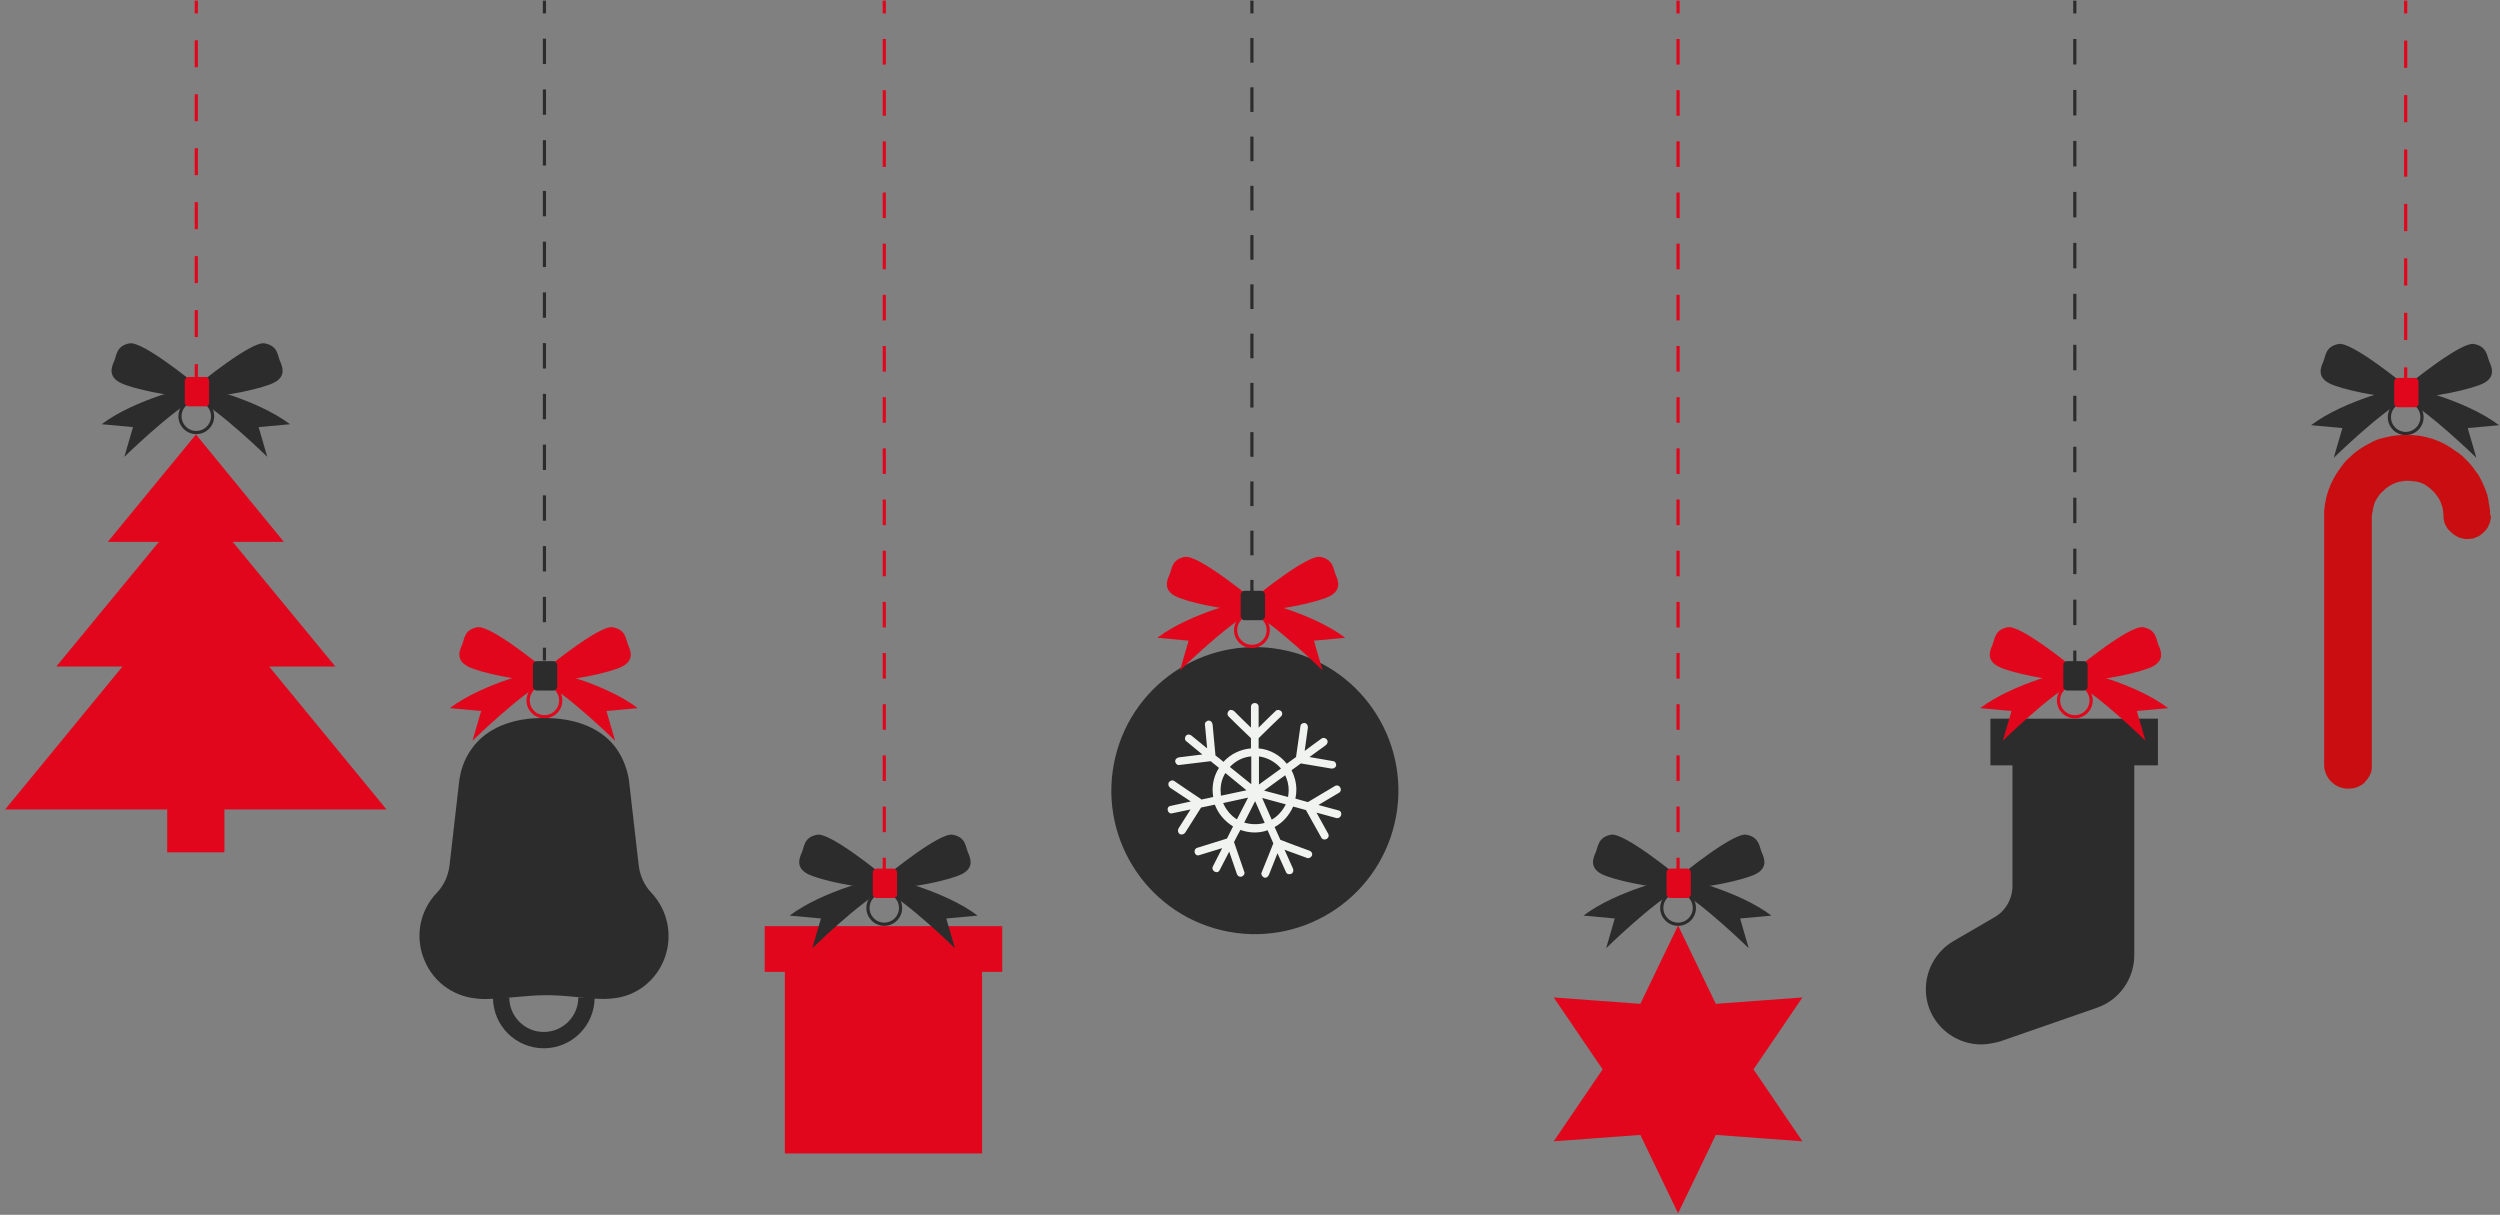 <?xml version="1.0" encoding="utf-8"?>
<!-- Generator: Adobe Illustrator 24.0.0, SVG Export Plug-In . SVG Version: 6.00 Build 0)  -->
<svg version="1.1" id="Ebene_1" xmlns="http://www.w3.org/2000/svg" xmlns:xlink="http://www.w3.org/1999/xlink" x="0px" y="0px"
	 viewBox="0 0 782 380" enable-background="new 0 0 782 380" xml:space="preserve">
<rect x="0" y="0" width="782" height="380" fill="#808080" stroke="none"/>
<g>
	<g>
		<g>
			<line fill="none" stroke="#2C2C2C" stroke-miterlimit="10" x1="391.6" y1="0.2" x2="391.6" y2="4.2"/>
			
				<line fill="none" stroke="#2C2C2C" stroke-miterlimit="10" stroke-dasharray="7.705,7.705" x1="391.6" y1="11.9" x2="391.6" y2="177.6"/>
			<line fill="none" stroke="#2C2C2C" stroke-miterlimit="10" x1="391.6" y1="181.4" x2="391.6" y2="185.4"/>
		</g>
	</g>
	<g>
		<g>
			<g>
				<g>
					
						<ellipse transform="matrix(0.23 -0.973 0.973 0.23 61.726 572.356)" fill="#2C2C2C" cx="392.5" cy="247.2" rx="44.9" ry="44.9"/>
				</g>
				<g>
					<path fill="#F1F3F0" d="M418.7,253.5c-2.1-0.6-4.2-1.1-6.3-1.7c2.1-1.3,4.3-2.5,6.4-3.8c0.6-0.3,0.8-1.1,0.4-1.7
						c-0.3-0.6-1.1-0.8-1.7-0.4c-2.8,1.7-5.6,3.3-8.4,5c-1.3-0.4-2.6-0.7-3.9-1.1c0.2-0.9,0.3-1.8,0.3-2.8c0-2.2-0.6-4.3-1.5-6.1
						c1-0.7,2-1.4,2.9-2.1c3.2,0.5,6.4,1.1,9.5,1.6c0.6,0.1,1.3-0.2,1.5-0.8c0.2-0.6-0.2-1.4-0.8-1.5c-2.5-0.4-5-0.9-7.5-1.3
						c1.7-1.2,3.4-2.5,5.1-3.7c0.5-0.4,0.8-1.1,0.4-1.7c-0.3-0.5-1.1-0.8-1.7-0.4c-1.8,1.3-3.6,2.6-5.3,3.9c0.3-2.4,0.7-4.8,1-7.2
						c0.1-0.6-0.2-1.3-0.8-1.5c-0.6-0.2-1.4,0.2-1.5,0.8c-0.5,3.3-0.9,6.6-1.4,9.8c-1,0.7-1.9,1.4-2.9,2.1c-2.1-2.7-5.3-4.5-8.8-4.8
						c0-1.1,0-2.1,0-3.2c2.3-2.3,4.7-4.6,7-6.8c0.5-0.4,0.5-1.3,0-1.7c-0.5-0.4-1.2-0.5-1.7,0c-1.8,1.7-3.6,3.5-5.3,5.2
						c0-2.2,0-4.3,0-6.5c0-1.6-2.4-1.6-2.4,0c0,2.2,0,4.3,0,6.5c-1.8-1.7-3.6-3.5-5.3-5.2c-0.5-0.4-1.3-0.5-1.7,0
						c-0.4,0.5-0.5,1.2,0,1.7c2.3,2.3,4.7,4.6,7,6.8c0,1.1,0,2.1,0,3.2c-3.4,0.3-6.4,1.8-8.6,4.2c-0.8-0.7-1.7-1.4-2.5-2
						c-0.3-3.2-0.6-6.4-0.9-9.7c-0.1-0.6-0.5-1.2-1.2-1.2c-0.6,0-1.3,0.6-1.2,1.2c0.2,2.5,0.5,5,0.7,7.5c-1.6-1.3-3.3-2.7-4.9-4
						c-0.5-0.4-1.2-0.5-1.7,0c-0.4,0.4-0.5,1.3,0,1.7c1.7,1.4,3.4,2.8,5.1,4.2c-2.4,0.3-4.8,0.6-7.3,0.9c-0.6,0.1-1.2,0.5-1.2,1.2
						c0,0.6,0.6,1.3,1.2,1.2c3.3-0.4,6.6-0.8,9.9-1.2c0.9,0.7,1.7,1.4,2.6,2.1c-1.3,2-2,4.4-2,6.9c0,0.7,0.1,1.5,0.2,2.2
						c-1.2,0.3-2.4,0.5-3.7,0.8c-0.1-0.1-0.1-0.1-0.2-0.2c-2.8-1.9-5.6-3.7-8.3-5.6c-0.5-0.4-1.3-0.1-1.7,0.4
						c-0.3,0.6-0.1,1.3,0.4,1.7c2.2,1.4,4.3,2.9,6.5,4.3c-2.1,0.5-4.3,0.9-6.4,1.4c-1.5,0.3-0.9,2.7,0.6,2.3
						c1.9-0.4,3.8-0.8,5.7-1.2c-1.3,2-2.5,4-3.8,6c-0.3,0.6-0.1,1.3,0.4,1.7c0.6,0.3,1.3,0.1,1.7-0.4c1.7-2.6,3.3-5.3,5-7.9
						c1.4-0.3,2.9-0.6,4.3-0.9c1.1,2.9,3.1,5.2,5.7,6.8c-0.6,1.3-1.3,2.5-1.9,3.8c-3.1,1-6.2,1.9-9.3,2.9c-1.5,0.5-0.8,2.8,0.6,2.3
						c2.4-0.7,4.8-1.5,7.2-2.2c-1,1.9-1.9,3.8-2.9,5.7c-0.7,1.4,1.4,2.6,2.1,1.2c1-1.9,2-3.9,3-5.8c0.8,2.3,1.6,4.7,2.4,7
						c0.2,0.6,0.8,1,1.5,0.8c0.6-0.2,1.1-0.9,0.8-1.5c-1.1-3.1-2.1-6.2-3.2-9.3c0.7-1.3,1.3-2.6,2-3.8c1.4,0.5,2.9,0.8,4.4,0.8
						c1.4,0,2.8-0.2,4.1-0.7c0.6,1.4,1.2,2.7,1.8,4.1c-1.2,3.1-2.5,6.2-3.7,9.2c-0.2,0.6,0.3,1.3,0.8,1.5c0.7,0.2,1.2-0.2,1.5-0.8
						c0.9-2.3,1.8-4.5,2.7-6.8c0.9,2,1.8,4,2.7,6c0.3,0.6,1.1,0.7,1.7,0.4c0.6-0.4,0.7-1.1,0.4-1.7c-0.9-1.9-1.7-3.9-2.6-5.8
						c2.4,0.9,4.7,1.7,7.1,2.6c0.6,0.2,1.3-0.3,1.5-0.8c0.2-0.7-0.2-1.3-0.8-1.5c-3-1.1-6.1-2.2-9.1-3.4c-0.6-1.3-1.2-2.7-1.8-4
						c2.6-1.4,4.6-3.7,5.8-6.4c1.3,0.4,2.7,0.7,4,1.1c1.6,2.9,3.2,5.7,4.8,8.6c0.3,0.6,1.1,0.8,1.7,0.4c0.6-0.3,0.8-1.1,0.4-1.7
						c-1.2-2.2-2.4-4.3-3.6-6.5c2.1,0.6,4.2,1.1,6.2,1.7C419.6,256.2,420.2,253.9,418.7,253.5z M403.1,247.2c0,0.7-0.1,1.4-0.2,2.1
						c-2.5-0.7-5-1.3-7.5-2c2.2-1.6,4.4-3.2,6.6-4.8C402.7,243.9,403.1,245.5,403.1,247.2z M400.7,240.4c-2.3,1.7-4.6,3.3-6.9,5
						c0-2.9,0-5.9,0-8.8C396.6,237,399,238.4,400.7,240.4z M391.4,236.6c0,2.9,0,5.8,0,8.7c-2.2-1.8-4.5-3.6-6.7-5.4
						C386.5,238,388.8,236.8,391.4,236.6z M381.8,247.2c0-2,0.5-3.8,1.5-5.4c2.2,1.8,4.4,3.6,6.6,5.4c-2.7,0.6-5.3,1.1-8,1.7
						C381.9,248.3,381.8,247.7,381.8,247.2z M382.6,251.2c2.6-0.6,5.2-1.1,7.8-1.7c-1.2,2.3-2.3,4.5-3.5,6.8
						C385,255.1,383.5,253.3,382.6,251.2z M392.5,257.8c-1.2,0-2.3-0.2-3.3-0.5c1.1-2.2,2.3-4.5,3.4-6.7c1,2.3,2,4.5,3,6.8
						C394.6,257.7,393.6,257.8,392.5,257.8z M397.8,256.4c-1-2.3-2-4.5-3-6.8c2.5,0.7,4.9,1.3,7.4,2
						C401.2,253.6,399.7,255.3,397.8,256.4z"/>
				</g>
			</g>
		</g>
	</g>
	<circle fill="none" stroke="#E1061B" stroke-miterlimit="10" cx="391.6" cy="197.1" r="5.1"/>
	<g>
		<g>
			<g>
				<path fill="#E1061B" d="M392.4,187.6c0,0,17.8,3.9,28.4,11.9l-9.8,0.9l2.7,9.3c0,0-14.5-14.2-22.5-18.4L392.4,187.6z"/>
			</g>
			<g>
				<path fill="#E1061B" d="M390.4,187.6c0,0-17.8,3.9-28.4,11.9l9.8,0.9l-2.7,9.3c0,0,14.5-14.2,22.5-18.4L390.4,187.6z"/>
			</g>
			<g>
				<g>
					<g>
						<path fill="#E1061B" d="M391,186.8c0,0-16.3-13.4-20.4-12.6c-4.2,0.8-4,3.8-4.8,5.6c-0.8,1.8-1.9,4.6,1.7,6.6
							c3.6,2,17.5,4.8,20.9,4.2C391.9,190,392.6,188.1,391,186.8z"/>
					</g>
					<g>
						<path fill="#E1061B" d="M392.6,186.8c0,0,16.3-13.4,20.4-12.6c4.2,0.8,4,3.8,4.8,5.6c0.8,1.8,1.9,4.6-1.7,6.6
							c-3.6,2-17.5,4.8-20.9,4.2C391.8,190,391,188.1,392.6,186.8z"/>
					</g>
				</g>
				<path fill="#2C2C2C" d="M394.5,194h-5.2c-0.7,0-1.2-0.6-1.2-1.2v-6.8c0-0.7,0.6-1.2,1.2-1.2h5.2c0.7,0,1.2,0.6,1.2,1.2v6.8
					C395.7,193.4,395.1,194,394.5,194z"/>
			</g>
		</g>
	</g>
</g>
<g>
	<circle fill="none" stroke="#2C2C2C" stroke-miterlimit="10" cx="61.4" cy="130.2" r="5.1"/>
	<g>
		<g>
			<line fill="none" stroke="#E1061B" stroke-miterlimit="10" x1="61.4" y1="0.2" x2="61.4" y2="4.2"/>
			
				<line fill="none" stroke="#E1061B" stroke-miterlimit="10" stroke-dasharray="8.439,8.439" x1="61.4" y1="12.6" x2="61.4" y2="109.7"/>
			<line fill="none" stroke="#E1061B" stroke-miterlimit="10" x1="61.4" y1="113.9" x2="61.4" y2="117.9"/>
		</g>
	</g>
	<g>
		<g>
			<g>
				<path fill="#2C2C2C" d="M62.3,120.8c0,0,17.8,3.9,28.4,11.9l-9.8,0.9l2.7,9.3c0,0-14.5-14.2-22.5-18.4L62.3,120.8z"/>
			</g>
			<g>
				<path fill="#2C2C2C" d="M60.2,120.8c0,0-17.8,3.9-28.4,11.9l9.8,0.9l-2.7,9.3c0,0,14.5-14.2,22.5-18.4L60.2,120.8z"/>
			</g>
			<g>
				<g>
					<g>
						<path fill="#2C2C2C" d="M60.9,120c0,0-16.3-13.4-20.4-12.6c-4.2,0.8-4,3.8-4.8,5.6c-0.8,1.8-1.9,4.6,1.7,6.6
							c3.6,2,17.5,4.8,20.9,4.2C61.7,123.2,62.4,121.2,60.9,120z"/>
					</g>
					<g>
						<path fill="#2C2C2C" d="M62.4,120c0,0,16.3-13.4,20.4-12.6c4.2,0.8,4,3.8,4.8,5.6s1.9,4.6-1.7,6.6c-3.6,2-17.5,4.8-20.9,4.2
							C61.6,123.2,60.9,121.2,62.4,120z"/>
					</g>
				</g>
				<path fill="#E1061B" d="M64.3,127.1H59c-0.7,0-1.2-0.6-1.2-1.2v-6.8c0-0.7,0.6-1.2,1.2-1.2h5.2c0.7,0,1.2,0.6,1.2,1.2v6.8
					C65.5,126.6,65,127.1,64.3,127.1z"/>
			</g>
		</g>
	</g>
	<polygon fill="#E1061B" points="120.9,253.2 84.2,208.5 104.9,208.5 72.8,169.5 88.8,169.5 61.3,135.9 33.7,169.5 49.7,169.5 
		17.6,208.5 38.3,208.5 1.6,253.2 52.3,253.2 52.3,266.6 70.2,266.6 70.2,253.2 	"/>
</g>
<g>
	<circle fill="none" stroke="#E1061B" stroke-miterlimit="10" cx="170.3" cy="219.1" r="5.1"/>
	<g>
		<g>
			<line fill="none" stroke="#2C2C2C" stroke-miterlimit="10" x1="170.3" y1="0.2" x2="170.3" y2="4.2"/>
			
				<line fill="none" stroke="#2C2C2C" stroke-miterlimit="10" stroke-dasharray="7.936,7.936" x1="170.3" y1="12.1" x2="170.3" y2="198.6"/>
			<line fill="none" stroke="#2C2C2C" stroke-miterlimit="10" x1="170.3" y1="202.6" x2="170.3" y2="206.6"/>
		</g>
	</g>
	<g>
		<g>
			<g>
				<path fill="#E1061B" d="M171.1,209.6c0,0,17.8,3.9,28.4,11.9l-9.8,0.9l2.7,9.3c0,0-14.5-14.2-22.5-18.4L171.1,209.6z"/>
			</g>
			<g>
				<path fill="#E1061B" d="M169.1,209.6c0,0-17.8,3.9-28.4,11.9l9.8,0.9l-2.7,9.3c0,0,14.5-14.2,22.5-18.4L169.1,209.6z"/>
			</g>
			<g>
				<g>
					<g>
						<path fill="#E1061B" d="M169.7,208.8c0,0-16.3-13.4-20.4-12.6c-4.2,0.8-4,3.8-4.8,5.6c-0.8,1.8-1.9,4.6,1.7,6.6
							c3.6,2,17.5,4.8,20.9,4.2C170.6,212,171.3,210.1,169.7,208.8z"/>
					</g>
					<g>
						<path fill="#E1061B" d="M171.3,208.8c0,0,16.3-13.4,20.4-12.6c4.2,0.8,4,3.8,4.8,5.6c0.8,1.8,1.9,4.6-1.7,6.6
							c-3.6,2-17.5,4.8-20.9,4.2C170.5,212,169.7,210.1,171.3,208.8z"/>
					</g>
				</g>
				<path fill="#2C2C2C" d="M173.1,216h-5.2c-0.7,0-1.2-0.6-1.2-1.2v-6.8c0-0.7,0.6-1.2,1.2-1.2h5.2c0.7,0,1.2,0.6,1.2,1.2v6.8
					C174.4,215.4,173.8,216,173.1,216z"/>
			</g>
		</g>
	</g>
	<g>
		<g>
			<path fill="#2C2C2C" d="M152,312.5c-0.7,0-1.8,0-3.3-0.2c-7.4-0.8-13.6-5.6-16.2-12.6c-2.7-7.1-1.1-15,4.2-20.5
				c2.2-2.3,3.5-5.3,3.9-8.4l3.1-27c0.4-2.4,1.3-6.2,4-9.8c6.8-9.3,19-9.4,22.2-9.4c3,0,15.8-0.1,22.8,9.4c2.6,3.6,3.6,7.4,4,9.8
				l3.1,27c0.4,3.1,1.7,6.1,3.9,8.4c5.2,5.5,6.8,13.4,4.2,20.5c-2.6,7-8.8,11.9-16.2,12.6c-3.5,0.4-7.1,0-11-0.4
				c-5-0.5-7.5-0.6-9.9-0.6C164.3,311.3,160,312.3,152,312.5z"/>
		</g>
		<g>
			<path fill="#2C2C2C" d="M170.1,327.9c-8.8,0-15.9-7.1-15.9-15.9h5.1c0,5.9,4.8,10.8,10.8,10.8c5.9,0,10.8-4.8,10.8-10.8h5.1
				C186,320.8,178.9,327.9,170.1,327.9z"/>
		</g>
		<g>
			<rect x="134.4" y="289.9" fill="#2C2C2C" width="71" height="5.1"/>
		</g>
	</g>
</g>
<g>
	<circle fill="none" stroke="#2C2C2C" stroke-miterlimit="10" cx="276.6" cy="284" r="5.1"/>
	<g>
		<g>
			<line fill="none" stroke="#E1061B" stroke-miterlimit="10" x1="276.6" y1="0.2" x2="276.6" y2="4.2"/>
			
				<line fill="none" stroke="#E1061B" stroke-miterlimit="10" stroke-dasharray="8.003,8.003" x1="276.6" y1="12.2" x2="276.6" y2="264.3"/>
			<line fill="none" stroke="#E1061B" stroke-miterlimit="10" x1="276.6" y1="268.3" x2="276.6" y2="272.3"/>
		</g>
	</g>
	<g>
		<g>
			<path fill="#E1061B" d="M245.5,360.8h61.7V303h-61.7V360.8z"/>
		</g>
		<g>
			<path fill="#E1061B" d="M239.2,304h74.3v-14.3h-74.3V304z"/>
		</g>
	</g>
	<g>
		<g>
			<g>
				<path fill="#2C2C2C" d="M277.4,274.5c0,0,17.8,3.9,28.4,11.9l-9.8,0.9l2.7,9.3c0,0-14.5-14.2-22.5-18.4L277.4,274.5z"/>
			</g>
			<g>
				<path fill="#2C2C2C" d="M275.4,274.5c0,0-17.8,3.9-28.4,11.9l9.8,0.9l-2.7,9.3c0,0,14.5-14.2,22.5-18.4L275.4,274.5z"/>
			</g>
			<g>
				<g>
					<g>
						<path fill="#2C2C2C" d="M276,273.7c0,0-16.3-13.4-20.4-12.6c-4.2,0.8-4,3.8-4.8,5.6c-0.8,1.8-1.9,4.6,1.7,6.6
							c3.6,2,17.5,4.8,20.9,4.2C276.9,276.9,277.6,275,276,273.7z"/>
					</g>
					<g>
						<path fill="#2C2C2C" d="M277.6,273.7c0,0,16.3-13.4,20.4-12.6c4.2,0.8,4,3.8,4.8,5.6c0.8,1.8,1.9,4.6-1.7,6.6
							c-3.6,2-17.5,4.8-20.9,4.2C276.8,276.9,276,275,277.6,273.7z"/>
					</g>
				</g>
				<path fill="#E1061B" d="M279.4,280.9h-5.2c-0.7,0-1.2-0.6-1.2-1.2v-6.8c0-0.7,0.6-1.2,1.2-1.2h5.2c0.7,0,1.2,0.6,1.2,1.2v6.8
					C280.7,280.3,280.1,280.9,279.4,280.9z"/>
			</g>
		</g>
	</g>
</g>
<g>
	<circle fill="none" stroke="#2C2C2C" stroke-miterlimit="10" cx="524.9" cy="284" r="5.1"/>
	<g>
		<g>
			<line fill="none" stroke="#E1061B" stroke-miterlimit="10" x1="524.9" y1="0.2" x2="524.9" y2="4.2"/>
			
				<line fill="none" stroke="#E1061B" stroke-miterlimit="10" stroke-dasharray="8.003,8.003" x1="524.9" y1="12.2" x2="524.9" y2="264.3"/>
			<line fill="none" stroke="#E1061B" stroke-miterlimit="10" x1="524.9" y1="268.3" x2="524.9" y2="272.3"/>
		</g>
	</g>
	<g>
		<g>
			<g>
				<path fill="#2C2C2C" d="M525.7,274.5c0,0,17.8,3.9,28.4,11.9l-9.8,0.9l2.7,9.3c0,0-14.5-14.2-22.5-18.4L525.7,274.5z"/>
			</g>
			<g>
				<path fill="#2C2C2C" d="M523.7,274.5c0,0-17.8,3.9-28.4,11.9l9.8,0.9l-2.7,9.3c0,0,14.5-14.2,22.5-18.4L523.7,274.5z"/>
			</g>
			<g>
				<g>
					<g>
						<path fill="#2C2C2C" d="M524.3,273.7c0,0-16.3-13.4-20.4-12.6s-4,3.8-4.8,5.6c-0.8,1.8-1.9,4.6,1.7,6.6
							c3.6,2,17.5,4.8,20.9,4.2C525.1,276.9,525.9,275,524.3,273.7z"/>
					</g>
					<g>
						<path fill="#2C2C2C" d="M525.9,273.7c0,0,16.3-13.4,20.4-12.6s4,3.8,4.8,5.6c0.8,1.8,1.9,4.6-1.7,6.6
							c-3.6,2-17.5,4.8-20.9,4.2C525,276.9,524.3,275,525.9,273.7z"/>
					</g>
				</g>
				<path fill="#E1061B" d="M527.7,280.9h-5.2c-0.7,0-1.2-0.6-1.2-1.2v-6.8c0-0.7,0.6-1.2,1.2-1.2h5.2c0.7,0,1.2,0.6,1.2,1.2v6.8
					C528.9,280.3,528.4,280.9,527.7,280.9z"/>
			</g>
		</g>
	</g>
	<g>
		<path fill="#E1061B" d="M524.9,379.5c-3.9-8.2-7.9-16.3-11.8-24.5c-9,0.7-18.1,1.3-27.1,2c5.1-7.5,10.2-15,15.3-22.5
			c-5.1-7.5-10.2-15-15.3-22.5c9,0.7,18.1,1.3,27.1,2c3.9-8.2,7.9-16.3,11.8-24.5c3.9,8.2,7.9,16.3,11.8,24.5c9-0.7,18.1-1.3,27.1-2
			c-5.1,7.5-10.2,15-15.3,22.5c5.1,7.5,10.2,15,15.3,22.5c-9-0.7-18.1-1.3-27.1-2C532.8,363.2,528.8,371.4,524.9,379.5z
			 M562.8,354.7L562.8,354.7C562.8,354.7,562.8,354.7,562.8,354.7z"/>
	</g>
</g>
<g>
	<g>
		<g>
			<path fill="#2C2C2C" d="M675,239.4h-52.4v-14.6H675V239.4z"/>
		</g>
		<g>
			<path fill="#2C2C2C" d="M619.7,326.7c-3.5,0-7-1.1-10-3.2c-4.6-3.3-7.3-8.4-7.3-14.1c0-6.1,3.3-11.9,8.6-15l12.9-7.5
				c3.5-2,5.6-5.8,5.6-9.8v-37.1l-0.3-6.4h38.4v65.2c0,7.4-4.7,14-11.6,16.4l-30.5,10.6C623.5,326.3,621.6,326.7,619.7,326.7z"/>
		</g>
	</g>
	<circle fill="none" stroke="#E1061B" stroke-miterlimit="10" cx="649" cy="219.1" r="5.1"/>
	<g>
		<g>
			<line fill="none" stroke="#2C2C2C" stroke-miterlimit="10" x1="649" y1="0.2" x2="649" y2="4.2"/>
			
				<line fill="none" stroke="#2C2C2C" stroke-miterlimit="10" stroke-dasharray="7.971,7.971" x1="649" y1="12.2" x2="649" y2="199.5"/>
			<line fill="none" stroke="#2C2C2C" stroke-miterlimit="10" x1="649" y1="203.5" x2="649" y2="207.5"/>
		</g>
	</g>
	<g>
		<g>
			<g>
				<path fill="#E1061B" d="M649.8,209.6c0,0,17.8,3.9,28.4,11.9l-9.8,0.9l2.7,9.3c0,0-14.5-14.2-22.5-18.4L649.8,209.6z"/>
			</g>
			<g>
				<path fill="#E1061B" d="M647.8,209.6c0,0-17.8,3.9-28.4,11.9l9.8,0.9l-2.7,9.3c0,0,14.5-14.2,22.5-18.4L647.8,209.6z"/>
			</g>
			<g>
				<g>
					<g>
						<path fill="#E1061B" d="M648.4,208.8c0,0-16.3-13.4-20.4-12.6c-4.2,0.8-4,3.8-4.8,5.6s-1.9,4.6,1.7,6.6
							c3.6,2,17.5,4.8,20.9,4.2C649.3,212,650,210.1,648.4,208.8z"/>
					</g>
					<g>
						<path fill="#E1061B" d="M650,208.8c0,0,16.3-13.4,20.4-12.6c4.2,0.8,4,3.8,4.8,5.6c0.8,1.8,1.9,4.6-1.7,6.6
							c-3.6,2-17.5,4.8-20.9,4.2C649.2,212,648.4,210.1,650,208.8z"/>
					</g>
				</g>
				<path fill="#2C2C2C" d="M651.8,216h-5.2c-0.7,0-1.2-0.6-1.2-1.2v-6.8c0-0.7,0.6-1.2,1.2-1.2h5.2c0.7,0,1.2,0.6,1.2,1.2v6.8
					C653.1,215.4,652.5,216,651.8,216z"/>
			</g>
		</g>
	</g>
</g>
<g>
	<circle fill="none" stroke="#2C2C2C" stroke-miterlimit="10" cx="752.5" cy="130.5" r="5.1"/>
	<g>
		<g>
			<line fill="none" stroke="#E1061B" stroke-miterlimit="10" x1="752.5" y1="0.2" x2="752.5" y2="4.2"/>
			
				<line fill="none" stroke="#E1061B" stroke-miterlimit="10" stroke-dasharray="8.514,8.514" x1="752.5" y1="12.7" x2="752.5" y2="110.6"/>
			<line fill="none" stroke="#E1061B" stroke-miterlimit="10" x1="752.5" y1="114.9" x2="752.5" y2="118.9"/>
		</g>
	</g>
	<g>
		<g>
			<g>
				<path fill="#2C2C2C" d="M753.3,121.1c0,0,17.8,3.9,28.4,11.9l-9.8,0.9l2.7,9.3c0,0-14.5-14.2-22.5-18.4L753.3,121.1z"/>
			</g>
			<g>
				<path fill="#2C2C2C" d="M751.3,121.1c0,0-17.8,3.9-28.4,11.9l9.8,0.9l-2.7,9.3c0,0,14.5-14.2,22.5-18.4L751.3,121.1z"/>
			</g>
			<g>
				<g>
					<g>
						<path fill="#2C2C2C" d="M751.9,120.2c0,0-16.3-13.4-20.4-12.6c-4.2,0.8-4,3.8-4.8,5.6c-0.8,1.8-1.9,4.6,1.7,6.6
							c3.6,2,17.5,4.8,20.9,4.2C752.8,123.4,753.5,121.5,751.9,120.2z"/>
					</g>
					<g>
						<path fill="#2C2C2C" d="M753.5,120.2c0,0,16.3-13.4,20.4-12.6s4,3.8,4.8,5.6c0.8,1.8,1.9,4.6-1.7,6.6
							c-3.6,2-17.5,4.8-20.9,4.2C752.7,123.4,751.9,121.5,753.5,120.2z"/>
					</g>
				</g>
				<path fill="#E1061B" d="M755.3,127.4h-5.2c-0.7,0-1.2-0.6-1.2-1.2v-6.8c0-0.7,0.6-1.2,1.2-1.2h5.2c0.7,0,1.2,0.6,1.2,1.2v6.8
					C756.6,126.8,756,127.4,755.3,127.4z"/>
			</g>
		</g>
	</g>
	<path fill="#C90D10" d="M778.9,160.4c0-0.1,0-0.2,0-0.3c0-0.1,0-0.1,0-0.2c-0.1-0.5-0.1-1-0.2-1.5c0-0.1,0-0.2-0.1-0.4l0,0
		c0,0,0,0,0,0l-0.1-0.7l0,0c0-0.2-0.1-0.4-0.1-0.7c0,0,0-0.1,0-0.1c-0.1-0.4-0.2-0.8-0.3-1.3c0-0.1,0-0.1,0-0.2
		c-0.1-0.3-0.2-0.6-0.3-0.9c-0.2-0.6-0.5-1.2-0.7-1.8l0,0c-0.1-0.1-0.1-0.2-0.2-0.4l-0.1-0.3l0,0c-0.2-0.5-0.4-0.9-0.6-1.3
		c0-0.1-0.1-0.1-0.1-0.2c-0.3-0.6-0.7-1.2-1-1.8c-0.1-0.1-0.1-0.2-0.2-0.2c-0.4-0.6-0.8-1.1-1.2-1.7c-0.5-0.6-1-1.2-1.5-1.8
		c0,0,0,0,0,0l-0.4-0.4l0,0c-0.2-0.2-0.4-0.4-0.6-0.6c-0.1-0.1-0.2-0.2-0.3-0.3c-0.2-0.2-0.5-0.4-0.7-0.7c-0.1-0.1-0.3-0.2-0.4-0.3
		c-0.3-0.2-0.5-0.4-0.8-0.6c-0.1-0.1-0.2-0.2-0.3-0.2c-0.4-0.3-0.9-0.6-1.3-0.9c-0.2-0.2-0.5-0.3-0.7-0.5c-0.3-0.2-0.5-0.3-0.8-0.5
		c-0.1-0.1-0.2-0.1-0.3-0.2c-0.5-0.3-1.1-0.6-1.7-0.9c0,0,0,0,0,0c-0.6-0.3-1.3-0.6-1.9-0.8c-0.4-0.2-0.9-0.3-1.3-0.5
		c-0.2,0-0.3-0.1-0.5-0.1l0,0l-0.7-0.2l0,0c-0.2-0.1-0.5-0.1-0.7-0.2c0,0,0,0-0.1,0c-0.4-0.1-0.9-0.2-1.3-0.3c0,0,0,0-0.1,0
		c-0.4-0.1-0.9-0.1-1.4-0.2c0,0,0,0-0.1,0c0,0,0,0-0.1,0c-0.4,0-0.9-0.1-1.3-0.1c0,0,0,0,0,0l0,0c-0.1,0-0.3,0-0.4,0l-0.6,0l0,0
		c-0.2,0-0.4,0-0.6,0c0,0,0,0,0,0c-0.5,0-1,0-1.5,0c-0.1,0-0.2,0-0.2,0c-0.4,0-0.9,0.1-1.3,0.1c-0.1,0-0.1,0-0.2,0
		c-0.5,0.1-0.9,0.1-1.4,0.2c0,0,0,0,0,0c-0.5,0.1-1,0.2-1.5,0.3c-0.9,0.2-1.9,0.4-3,0.8c-1.1,0.4-2,0.9-2.7,1.3
		c-1.8,0.9-3.6,2.1-5.1,3.4c0,0-0.1,0-0.1,0.1c0,0-0.1,0.1-0.1,0.1c-0.4,0.4-0.8,0.8-1.2,1.1c-0.1,0.1-0.2,0.2-0.2,0.2l-0.4,0.4
		c-0.3,0.4-0.7,0.7-1,1.2c-0.3,0.4-0.7,0.8-0.9,1.2c-0.2,0.3-0.4,0.6-0.7,1c-0.3,0.4-0.5,0.8-0.7,1.1l0,0l0,0
		c-1,1.6-1.8,3.4-2.4,5.2c-0.2,0.6-0.3,1.1-0.5,1.7c0,0.2-0.1,0.3-0.1,0.5l-0.1,0.5l0,0c-0.1,0.3-0.1,0.6-0.2,0.9c0,0,0,0.1,0,0.1
		c-0.1,0.4-0.1,0.9-0.2,1.3c0,0.1,0,0.2,0,0.2c0,0.4-0.1,0.8-0.1,1.2c0,0.1,0,0.2,0,0.3c0,0.2,0,0.5,0,0.7l0,0l0,0.8c0,0,0,0,0,0
		l0,8l0,0l0,6.6l0,0l0,6.4l0,2.4h0l0,1.8l0,4.8l0,0l0,8.2l0,0.6l0,0l0,3.8l0,11.6l0,0l0,5.9l0,0.7l0,0l0,4.4l0,12
		c0,2,0.8,3.9,2.2,5.3c1.4,1.4,3.3,2.2,5.3,2.2c0.1,0,0.3,0,0.4,0c0.3,0,0.6-0.1,0.9-0.1c0.1,0,0.2,0,0.2,0c0.3-0.1,0.5-0.1,0.7-0.2
		c0,0,0.1,0,0.1,0c0.3-0.1,0.5-0.2,0.8-0.3c0.1,0,0.1-0.1,0.2-0.1c0.2-0.1,0.4-0.2,0.6-0.3c0.1,0,0.1-0.1,0.2-0.1
		c0.2-0.2,0.5-0.3,0.7-0.5c0.1,0,0.1-0.1,0.1-0.1c0.1-0.1,0.2-0.2,0.3-0.3c0.1-0.1,0.1-0.1,0.2-0.2c0-0.1,0.1-0.1,0.1-0.2
		c0.1-0.1,0.2-0.3,0.4-0.4c0.2-0.3,0.4-0.6,0.6-0.9c0.1-0.1,0.1-0.2,0.2-0.3c0.1-0.3,0.2-0.6,0.4-0.9c0.1-0.2,0.1-0.4,0.2-0.6
		c0-0.1,0-0.1,0-0.2c0-0.2,0.1-0.4,0.1-0.6c0-0.1,0-0.1,0-0.2c0-0.3,0-0.5,0-0.8l0-3.3l0,0l0-6.6l0,0l0-8.8l0,0l0-6.6l0,0l0-8.8l0,0
		l0-6.6l0,0l0-7.6l0-1.2l0,0l0-4.6l0-2.1l0,0l0-8.8l0,0l0-7.5l0,0l0-5c0-0.4,0-0.7,0.1-1.1c0-0.1,0-0.3,0.1-0.4
		c0-0.2,0.1-0.4,0.1-0.7c0-0.2,0.1-0.4,0.1-0.6c0-0.2,0.1-0.3,0.1-0.5c0.1-0.2,0.2-0.4,0.2-0.7c0-0.1,0.1-0.2,0.1-0.4
		c0.2-0.4,0.3-0.8,0.6-1.2c0-0.1,0.1-0.1,0.1-0.2c0.2-0.3,0.4-0.6,0.6-0.9c0.1-0.1,0.1-0.2,0.2-0.3c0.2-0.3,0.4-0.5,0.7-0.8
		c0.1-0.1,0.1-0.1,0.2-0.2c0.6-0.6,1.3-1.2,2-1.7c0.1-0.1,0.2-0.1,0.2-0.1c0.3-0.2,0.6-0.4,0.9-0.5c0.1-0.1,0.2-0.1,0.3-0.2
		c0.2-0.1,0.4-0.2,0.6-0.2c0.1-0.1,0.3-0.1,0.4-0.2c0.2-0.1,0.4-0.1,0.6-0.2c0.2,0,0.3-0.1,0.5-0.1c0.2,0,0.4-0.1,0.5-0.1
		c0.2,0,0.4-0.1,0.6-0.1c0.2,0,0.3,0,0.5-0.1c0.3,0,0.6,0,0.9,0c0,0,0,0,0,0c0,0,0,0,0,0c0.4,0,0.8,0,1.1,0.1c0.1,0,0.2,0,0.3,0
		c0.3,0,0.6,0.1,0.9,0.1c0.1,0,0.1,0,0.2,0c0.3,0.1,0.6,0.1,0.9,0.2c0,0,0,0,0.1,0c0.4,0.1,0.7,0.3,1.1,0.4c0.5,0.2,1,0.5,1.2,0.7
		c0.1,0,0.1,0.1,0.2,0.1c0.4,0.3,0.8,0.6,1.2,0.9c0.1,0.1,0.1,0.1,0.2,0.2c0.3,0.3,0.6,0.6,0.9,0.9c0.1,0.1,0.1,0.1,0.2,0.2
		c0.3,0.4,0.6,0.8,0.9,1.2c0.1,0.2,0.3,0.4,0.4,0.6c0.2,0.4,0.4,0.8,0.6,1.2c0,0,0,0.1,0,0.1c0.1,0.4,0.3,0.7,0.4,1.1
		c0,0.1,0,0.2,0.1,0.3c0.1,0.3,0.1,0.7,0.2,1c0,0.1,0,0.2,0,0.3c0.1,0.4,0.1,0.9,0.1,1.3c0,0,0,0,0,0c0,0,0,0.1,0,0.1
		c0,0.7,0.2,1.5,0.2,1.5s0.1,0.6,0.3,1.1c0,0.1,0.1,0.1,0.1,0.1c0.1,0.1,0.1,0.3,0.2,0.4c0,0.1,0.1,0.1,0.1,0.2
		c0.1,0.1,0.2,0.3,0.2,0.4c0,0,0.1,0.1,0.1,0.1c0.1,0.1,0.2,0.3,0.3,0.4c0,0,0,0.1,0.1,0.1c0.1,0.1,0.2,0.3,0.4,0.4c0,0,0,0,0,0
		c0.8,0.9,1.9,1.6,3,2.1c0,0,0.1,0,0.1,0c0.2,0.1,0.3,0.1,0.5,0.1c0.1,0,0.1,0,0.2,0.1c0.1,0,0.3,0.1,0.4,0.1c0.1,0,0.2,0,0.4,0.1
		c0.1,0,0.2,0,0.3,0c0.2,0,0.5,0,0.7,0c0.1,0,0.3,0,0.4,0c0,0,0.1,0,0.1,0c0.2,0,0.4,0,0.5-0.1c0.1,0,0.2,0,0.3,0
		c0.2,0,0.4-0.1,0.6-0.1c0.1,0,0.1,0,0.2-0.1c0.3-0.1,0.5-0.2,0.7-0.3c0.1,0,0.2-0.1,0.3-0.1c0.2-0.1,0.3-0.1,0.4-0.2
		c0.1-0.1,0.2-0.1,0.3-0.2c0.1-0.1,0.3-0.2,0.4-0.3c0.1-0.1,0.2-0.1,0.2-0.2c0.2-0.1,0.3-0.3,0.5-0.4c0,0,0.1-0.1,0.1-0.1
		c0.2-0.2,0.4-0.4,0.6-0.6c0.2-0.3,0.4-0.5,0.6-0.8c0.2-0.4,0.4-0.9,0.6-1.3c0.1-0.2,0.1-0.4,0.2-0.6c0,0,0-0.1,0-0.1
		c0.1-0.3,0.1-0.5,0.2-0.8c0-0.1,0-0.1,0-0.2c0-0.3,0.1-0.6,0.1-1C779,161.7,778.9,161,778.9,160.4z"/>
</g>
<g>
</g>
<g>
</g>
<g>
</g>
<g>
</g>
<g>
</g>
<g>
</g>
<g>
</g>
<g>
</g>
<g>
</g>
<g>
</g>
<g>
</g>
<g>
</g>
<g>
</g>
<g>
</g>
<g>
</g>
</svg>
